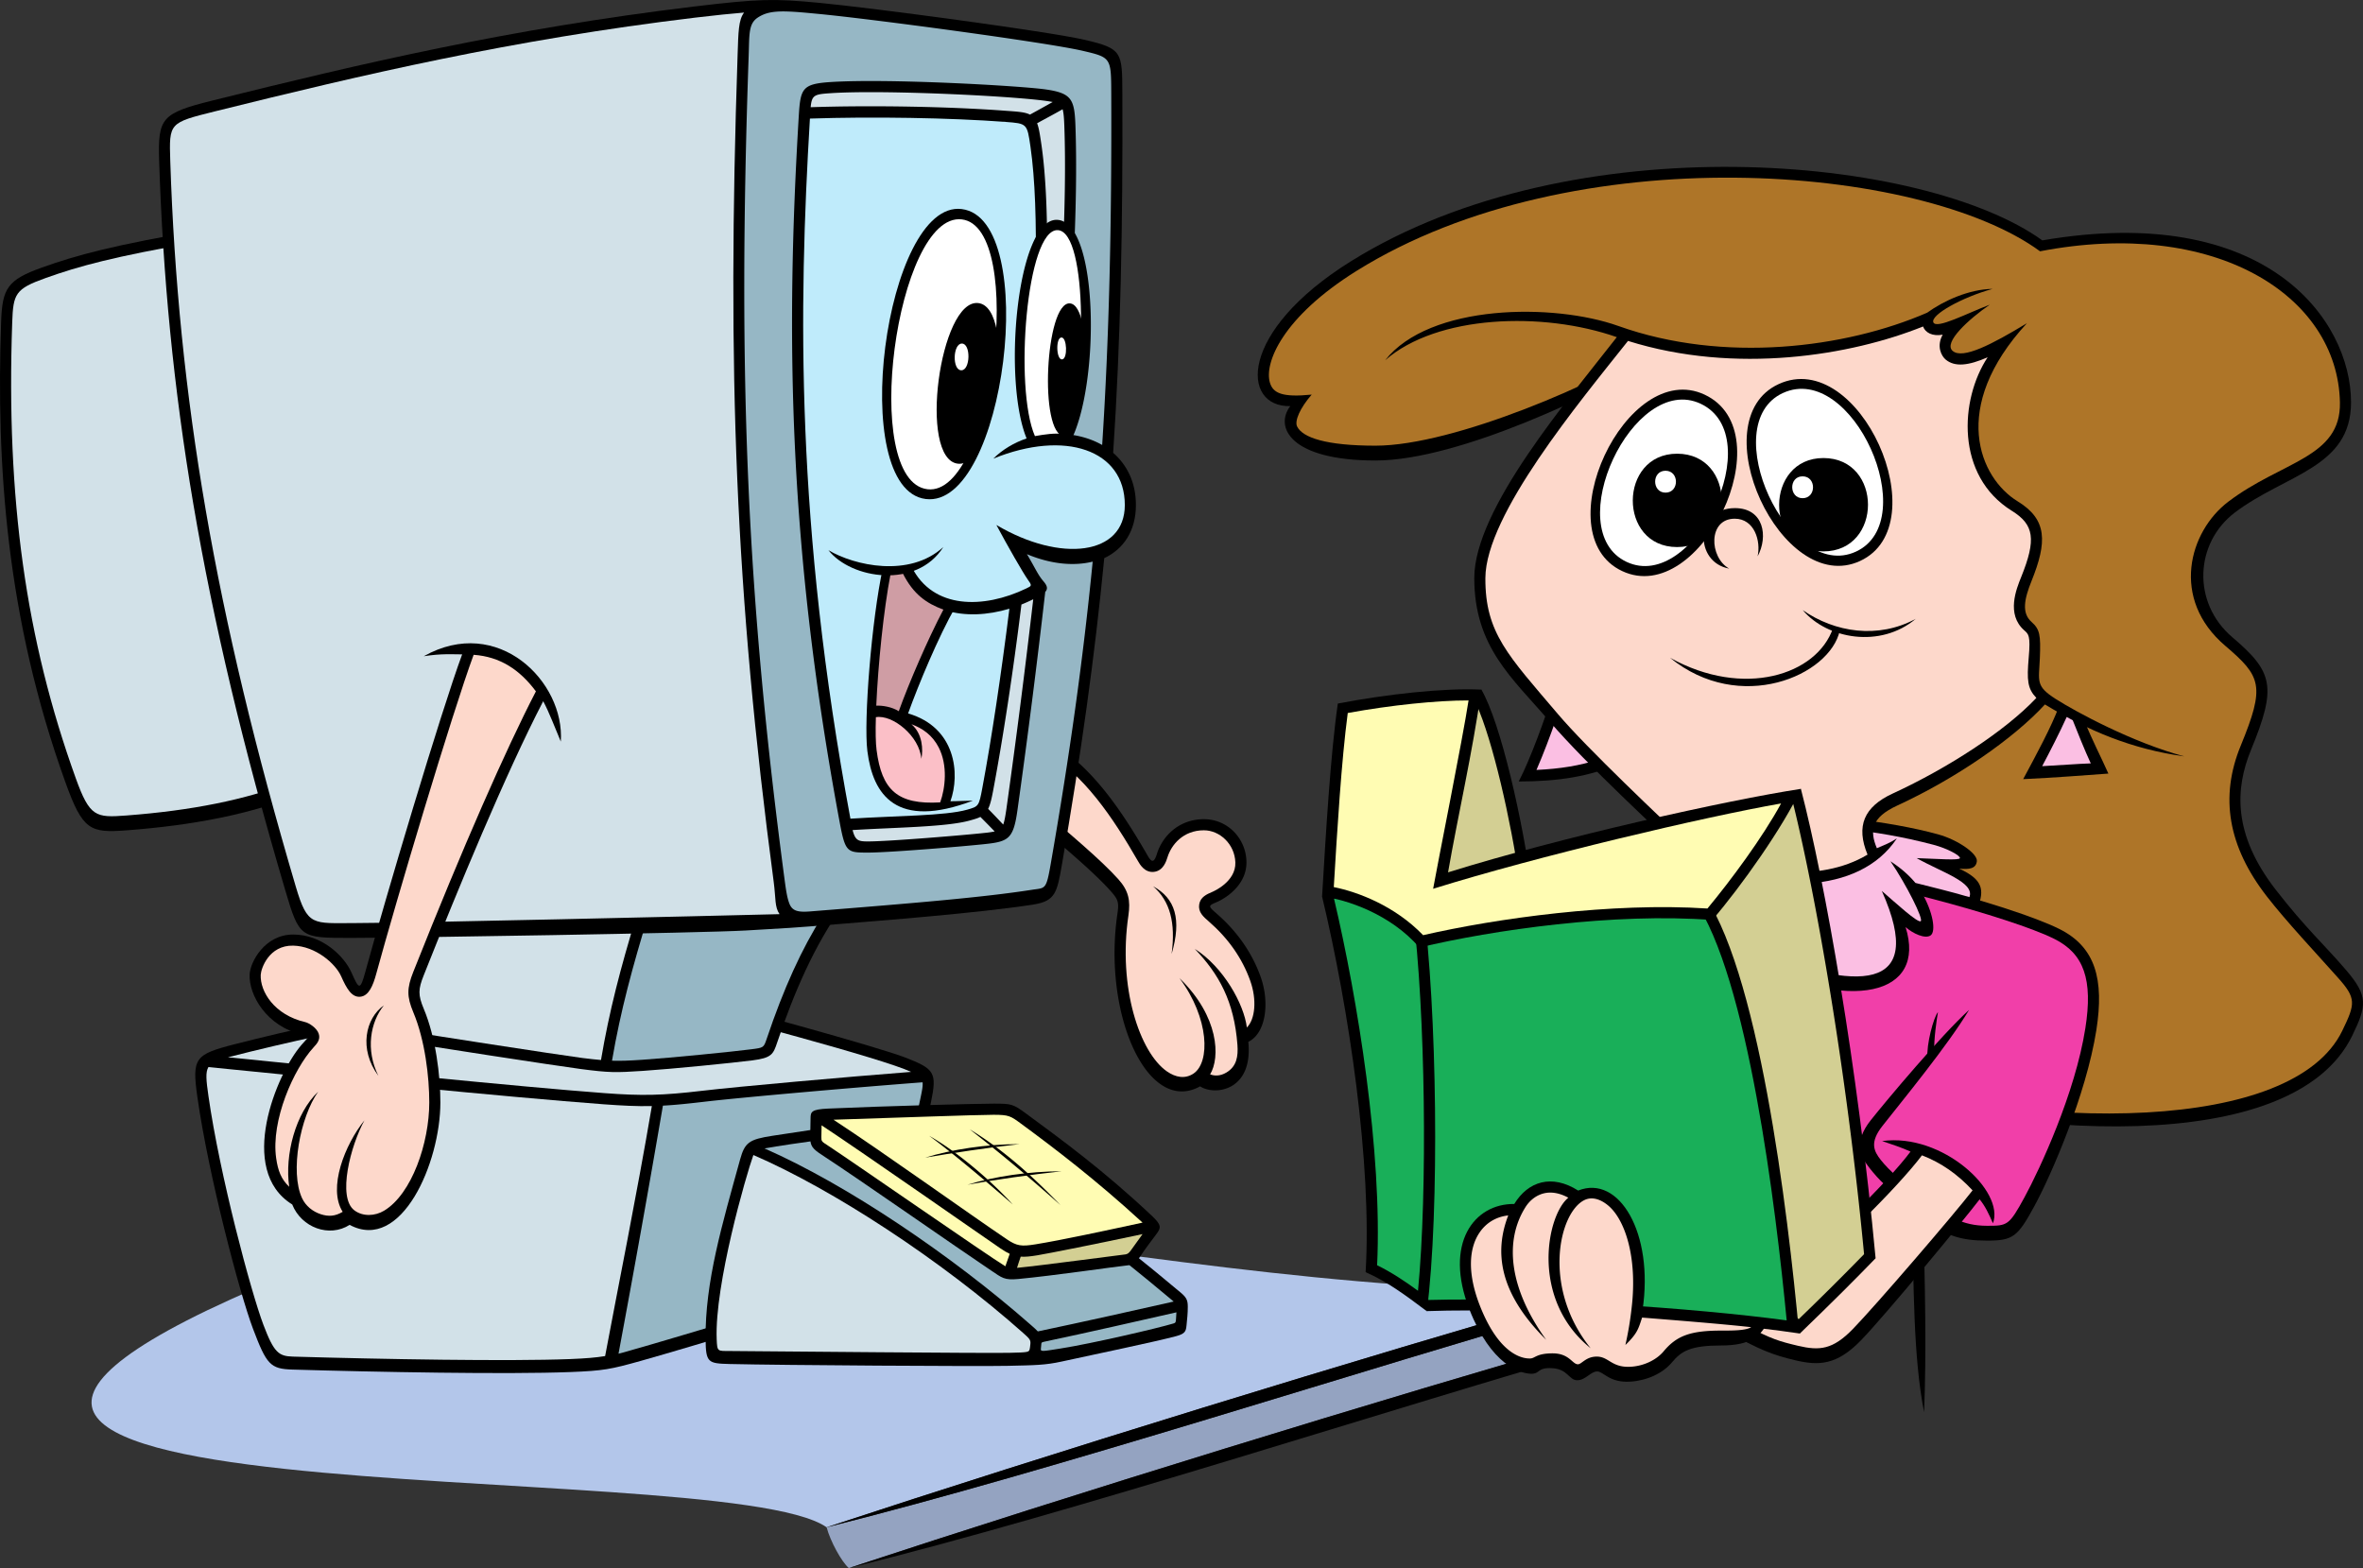 <svg xmlns="http://www.w3.org/2000/svg" width="212.865" height="141.264"><rect width="100%" height="100%" fill="#333333" stroke="none"/><path fill="#94a3c1" d="M76.463 141.264c20.024-6.602 47.39-15.043 68.914-21.227l-1.668-2.672c-21.523 6.184-48.554 15.04-69.246 20.223.332 1.254 1.332 3.09 2 3.676"/><path fill="#b3c6ea" d="M74.463 137.588c20.024-6.602 47.387-15.043 68.91-21.227-46.05.168-82.777-15.816-117.882-1.336-55.317 22.813 39.293 15.793 48.972 22.563"/><path d="M18.565 20.65c-8.453 1.446-11.68 2.34-14.793 3.454C.655 25.217.205 25.99.1 29.006c-.445 12.812.445 26.629 5.785 41.45 1.57 4.362 2.215 4.597 5.559 4.343 5.898-.445 11.238-1.445 15.797-3.34L18.565 20.65"/><path fill="#d2e1e8" d="M4.108 25.049c-2.727.973-2.918 1.41-3.008 3.992-.55 15.887 1.215 28.55 5.727 41.074 1.257 3.489 1.804 3.559 4.543 3.352 5.898-.445 10.734-1.422 14.75-2.973l-8.372-48.687c-7.5 1.312-10.625 2.164-13.64 3.242"/><path d="M21.123 94.076c-3.582.918-3.843 1.235-3.336 4.793 1 7.02 3.782 17.602 5.004 20.836 1.223 3.23 1.555 3.617 3.559 3.676 7.566.223 19.355.445 25.031.223 3.004-.118 3.63-.246 6.34-1.004 4.781-1.336 16.086-4.825 19.465-5.793 2.34-.668 2.672-1.004 3.226-2.899.56-1.89 2.895-11.922 3.45-14.593.554-2.676.336-3.008-2.223-4.012-2.559-1.004-15.758-4.613-21.36-6.016-3.113-.781-3.898-1.101-6.23-.894-11.234 1.004-22.469 3.011-32.926 5.683"/><path fill="#d2e1e8" d="M82.077 96.565c-2.575-1.215-17.137-5.051-22.59-6.446-2.2-.562-3.489-.89-5.348-.726-10.86.968-22.723 3.07-33.605 5.855 9.84.985 26.445 2.676 33.925 3.23 3.395.255 5.207.212 8.817-.214 3.242-.383 12.945-1.242 18.8-1.7"/><path fill="#96b7c5" d="M55.717 121.951a1492.933 1492.933 0 0 0 4-22.347c1.078-.055 2.235-.176 3.676-.344 3.394-.402 14.027-1.328 19.715-1.758.043.348-.067.844-.227 1.606-.57 2.75-2.886 12.503-3.426 14.351-.441 1.504-.48 1.625-2.543 2.215-1.406.402-16.664 5.012-19.46 5.793-.782.219-1.204.36-1.735.484"/><path fill="#d2e1e8" d="M54.51 122.166c-.836.137-1.715.211-3.168.27-5.5.214-16.883.015-24.96-.223-1.266-.04-1.696-.332-2.653-2.863-1.133-2.992-3.938-13.508-4.953-20.625-.2-1.395-.278-2.133 0-2.594 10.222 1.016 26.86 2.7 35.61 3.352 1.667.12 2.972.19 4.335.16-1.379 8.12-3.09 16.53-4.21 22.523"/><path d="M37.143 81.71c-.723 3.12-1.613 7.8-1.95 9.636-.331 1.84-.331 2.23 1.169 2.508 1.504.277 13.734 2.16 15.965 2.453 2.558.332 3.113.332 5.617.164 2.504-.164 8.12-.723 9.843-.946 1.727-.222 1.868-.546 2.227-1.617 1.5-4.457 3.336-8.746 5.95-12.367-8.622-.168-26.696-.055-38.821.168"/><path fill="#d2e1e8" d="M54.139 95.494c.746-4.422 1.762-8.289 3.195-12.996-6.722.035-13.738.098-19.39.2-.703 3.156-1.5 7.367-1.766 8.827-.172.958-.258 1.235.367 1.344 1.555.274 13.746 2.16 15.91 2.442.684.09 1.22.14 1.684.183"/><path fill="#96b7c5" d="M55.131 95.557c.766.023 1.496 0 2.746-.086 2.567-.172 8.133-.727 9.782-.942 1.136-.144 1.136-.144 1.406-.941 1.531-4.547 3.152-8.117 5.035-11.074-4.188-.055-9.805-.051-15.711-.024-1.398 4.582-2.48 8.52-3.258 13.067"/><path d="M69.569 102.322c-2.063.32-2.473.59-2.895 2.118-1.613 5.847-3.168 11.03-3.113 16.21.023 2.118.223 2.18 2.168 2.23 4.562.11 22.582.224 25.031.165 2.445-.055 3.39-.059 4.895-.39 3.058-.669 8.304-1.755 10.289-2.282.832-.223.89-.445.945-1.004.055-.554.11-1.058.11-1.613 0-.559-.067-.824-.61-1.285-5.617-4.735-15.281-12.227-18.687-14.371-1.95-1.227-2.387-1.426-4.84-1.282-5.399.313-8.621.778-13.293 1.504"/><path fill="#96b7c5" d="M94.045 120.877c3.922-.824 8.684-1.918 11.93-2.652-.016.258-.016.328-.04.644-.023.29-.05.305-.25.367-1.421.426-7.308 1.801-10.16 2.25-1.628.258-1.792.297-1.761.024.02-.219.031-.344.04-.422.01-.125.01-.156.241-.211M68.87 103.46c7.39 3.241 16.859 9.628 24.003 15.91.262.23.473.413.618.573 4.015-.843 9.05-1.968 12.238-2.69-5.477-4.618-15.11-12.13-18.563-14.306-1.77-1.113-2-1.257-4.246-1.129-5.293.305-11.773 1.227-14.05 1.641"/><path fill="#d2e1e8" d="M92.756 121.541c.031-.137.035-.2.059-.418.047-.394-.04-.5-.602-1-7.449-6.629-17.254-13.008-24.347-16.07-.664 1.836-3.496 11.683-3.305 16.586.047 1.156.074 1.062 1.195 1.07 4.621.035 22.864.211 25.156.164 1.73-.035 1.782-.062 1.844-.332"/><path d="M72.987 102.432c0 .781.16 1.031 1.058 1.617 3.336 2.172 12.207 8.383 15.211 10.39 1.028.688 1.203.899 2.477.782 3.254-.309 8.758-1.117 9.62-1.2.864-.081 1-.277 1.419-.917.418-.641 1.004-1.395 1.418-1.954.418-.554.426-.816-.39-1.585-4.364-4.122-8.231-6.938-11.372-9.25-1.176-.864-1.308-.891-2.922-.891-1.613 0-9.98.223-14.906.445-1.504.07-1.582.281-1.582.895 0 .61-.031 1.168-.031 1.668"/><path fill="#fffcb3" d="M102.924 110.143c-4.199-3.86-7.953-6.711-10.941-8.91-.946-.696-1.094-.805-2.477-.805-1.539 0-9.36.285-14.422.445 4.563 2.992 12.133 8.422 15.606 10.766.914.617 1.316.664 2.586.46 2.363-.382 6.289-1.23 9.648-1.956"/><path fill="#d3cf93" d="M91.948 113.21c-.141.37-.227.702-.332 1.007 2.156-.203 9.336-1.172 9.64-1.195.38-.028.477-.188.68-.47.309-.425.664-.925.988-1.374-4.047.86-8.5 1.75-9.488 1.91-.594.098-1.066.152-1.488.121"/><path fill="#fffcb3" d="M90.96 112.955c-.153.414-.278.781-.395 1.121-1.48-.886-14.016-9.593-15.973-10.867-.601-.39-.601-.39-.601-.777 0-.223.015-.961.02-1.055 3.827 2.523 14.847 10.234 16.12 11.094.297.203.574.367.828.484"/><path d="M83.346 104.287c2.379-.734 5.488-1.215 8.492-1.215-2.879.317-6.031.797-8.492 1.215m3.797 2.442c2.379-.73 5.527-1.211 8.488-1.211-2.836.312-5.984.754-8.488 1.21"/><path d="M83.702 102.322c2.296 1.293 5.359 3.801 7.53 6.184-2.46-2.133-5.527-4.723-7.53-6.184m3.652-.586c2.48 1.504 5.047 3.575 8.176 6.832a159.473 159.473 0 0 0-8.176-6.832m4.851-28.496c3.45 2.899 6.286 5.293 7.786 6.965.738.82.824 1.055.668 2.117-1.336 9.082 2.726 18.16 7.453 15.543 1.222.836 4.785.5 4.34-4.011 1.613-.782 1.921-3.582 1.113-5.848-.867-2.418-2.336-4.293-4.008-5.738-.742-.649-.723-.672.059-1.004.777-.336 2.668-1.504 2.668-3.567 0-2.062-1.614-3.898-3.836-3.898-2.227 0-3.727 1.504-4.227 3.117-.258.828-.476.797-.836.168-2.95-5.125-5.894-9.078-10.18-10.973l-1 7.13"/><path fill="#fdd8cb" d="M107.518 96.713c-.77.512-1.61.352-2.395-.191-2.449-1.7-4.43-7.555-3.472-14.055.195-1.34.023-2.223-.914-3.266-1.524-1.699-4.387-4.12-7.461-6.707l.726-4.855c3.649 2.113 6.246 6.004 8.516 9.945.164.29.602 1.05 1.43.961.843-.094 1.113-.96 1.226-1.328.348-1.117 1.41-2.418 3.274-2.418 1.418 0 2.78 1.23 2.836 2.898.054 1.739-1.98 2.61-2.063 2.645-.512.219-1.09.465-1.195 1.14-.106.688.37 1.102.879 1.543 1.742 1.512 2.996 3.305 3.715 5.317.617 1.715.453 3.48-.301 4.223-.25-2.09-2.106-5.454-4.692-7.082 2.168 2.257 3.551 4.718 3.844 8.648.074 1.016-.055 1.934-.996 2.492-.563.336-1.082.313-1.465.164.918-1.504.824-5.203-2.762-8.672 2.711 3.637 2.77 7.594 1.27 8.598"/><path d="M103.87 79.842c2.003 1.086 2.59 2.969 1.671 6.101.375-2.8-.129-4.765-1.671-6.101M51.936 69.12c2.45-.446 4.562-.446 7.898-.446-3.226.445-5.449.555-7.898.445m.554 2.895c2.45-.446 4.563-.446 7.899-.446-3.223.446-5.45.56-7.898.446m.113 3.456c2.45-.445 4.562-.445 7.898-.445-3.226.446-5.449.555-7.898.446"/><path d="M100.276 40.795c1.222 1.063 2.05 2.629 2.05 4.703 0 2.324-1.117 3.973-2.851 4.781-.86 8.875-2.11 17.793-3.82 27.641-.43 2.453-.57 3.254-2.559 3.566-5.008.782-13.797 1.45-17.8 1.782-4.005.336-4.337.336-8.118.558-3.785.223-31.039.668-35.598.668-4.562 0-4.609.016-5.898-4.344-7.562-25.628-10.676-45.015-11.344-65.628-.125-3.899.2-4.32 4.782-5.461C32.58 5.717 45.819 2.6 62.502.59c5.871-.7 7.133-.731 11.348-.33 4.672.445 20.578 2.562 23.918 3.34 3.336.781 3.32 1.101 3.336 4.793.05 12.043-.16 22.422-.828 32.402"/><path fill="#d2e1e8" d="M70.225 82.354c-.453-.645-.328-1.395-.527-2.899-3.457-26.039-4.215-45.992-3.254-74.496.07-2.082.078-3.172.586-3.828-1.16.094-2.563.238-4.407.457C46.061 3.58 32.71 6.721 19.362 10.033c-4.133 1.028-4.133 1.028-4.024 4.457.692 21.313 4.07 40.864 11.305 65.375 1.07 3.625 1.512 3.293 5.332 3.293 4.414 0 31.652-.636 38.25-.804"/><path fill="#bfebfb" d="M92.479 39.498c-1.113.371-2.192 1.012-3 1.82 6.465-2.632 11.848-.793 11.848 4.18 0 4.527-5.77 5.223-11.57 1.797 1.003 1.879 2.394 4.3 2.808 4.887.418.586.398.586-.125.836-3.836 1.84-8.383 1.879-10.301-1.922l-1 .168c1.684 3.984 5.84 4.754 9.79 3.574-.747 5.965-1.595 11.64-2.434 16.129-.313 1.676-.333 1.68-1.375 1.976-1.95.56-6.473.547-10.512.81-4.942-26.513-4.672-45.997-3.649-63.071 5.59-.188 12.641-.074 17.614.3 1.953.145 1.953.145 2.254 2.235.843 5.828.503 15.789-.348 26.281"/><path fill="#d2e1e8" d="M92.014 54.46a15.56 15.56 0 0 0 1.063-.474 787.38 787.38 0 0 1-2.418 18.891c-.098.676-.176 1.106-.286 1.406-.41-.43-.878-.933-1.359-1.414.188-.375.316-.918.465-1.719.867-4.628 1.773-10.507 2.535-16.69"/><path fill="#96b7c5" d="M99.287 40.088c-1.09-.621-2.37-.953-3.683-1 .95-10.543 1.535-20.613 1.273-27.797-.086-2.34-.336-2.898-2.668-3.234-2.34-.332-14.129-1-19.355-.668-2.567.164-2.746.562-2.895 3.011-1.222 20.278-.89 39.11 3.672 63.622.516 2.773.668 2.785 2.559 2.785 1.89 0 8.676-.559 10.68-.782 2-.222 2.43-.519 2.78-3.007a781.786 781.786 0 0 0 2.509-19.696c.257-.28.18-.562-.176-.972-.5-.586-.723-1.172-1.473-2.426 2.164.91 4.242 1.09 5.922.672-.863 8.808-2.086 17.508-3.766 27.152-.43 2.477-.476 2.219-1.726 2.414-4.371.68-10.512 1.192-19.91 1.942-1.153.093-1.68-.02-1.942-.758-.164-.45-.258-.965-.402-2.04-3.371-25.429-4.262-45.042-3.242-74.34.066-1.847-.024-2.808.793-3.366.656-.442 1.367-.594 2.574-.567.867.02 1.793.114 2.945.223 4.946.473 20.598 2.578 23.785 3.324 2.547.594 2.547.621 2.563 3.79.047 11.921-.192 22.09-.817 31.718"/><path fill="#d2e1e8" d="M94.604 39.1a9.634 9.634 0 0 0-1.055.14c.84-10.48 1.11-20.367.27-26.168-.133-.902-.223-1.535-.395-1.968.801-.438 1.617-.868 2.297-1.262.094.312.129.77.156 1.484.254 7.012-.304 17.016-1.273 27.774m-6.289 34.492c.445.445.898.906 1.289 1.312a8.547 8.547 0 0 1-.848.125c-1.89.211-8.71.774-10.566.774-.86 0-1.14-.067-1.387-1.024 3.883-.242 8.488-.27 10.59-.87.375-.106.684-.192.922-.317m4.465-63.266c.707-.386 1.418-.781 2.047-1.136-2.286-.48-14.86-1.122-19.91-.801-1.536.101-1.782.136-1.891 1.27 5.5-.184 12.48-.063 17.62.324 1.032.074 1.7.113 2.134.343"/><path d="M86.639 18.834c-6.91-.863-10.379 25.234-3.246 26.121 7.133.89 10.383-25.23 3.246-26.12"/><path fill="#fff" d="M86.639 19.764c-5.898-.688-9.2 23.597-3.082 24.312 5.867.684 8.945-23.629 3.082-24.312"/><path d="M88.123 27.303c-3.46-.403-5.43 14.047-1.836 14.469 3.493.406 5.325-14.063 1.836-14.47"/><path fill="#fff" d="M86.65 30.951c-.816-.004-.894 2.403-.05 2.407.82 0 .871-2.407.05-2.407"/><path d="M96.428 39.768c2.645-4.989 2.59-19.7-1.16-19.961-3.695-.254-5.02 14.82-2.684 19.93a17.86 17.86 0 0 1 3.844.03"/><path fill="#fff" d="M95.885 39.115c2.027-4.449 2.156-18.218-.59-18.382-2.832-.172-3.957 14.246-2.066 18.554.808-.14 1.82-.312 2.656-.172"/><path d="M96.373 27.33c-2.207-.129-2.808 11.824-.515 11.961 2.222.129 2.738-11.832.515-11.96"/><path fill="#fff" d="M95.604 30.404c-.516.043-.461 2.02.074 1.973.52-.043.445-2.02-.074-1.973"/><path d="M79.526 51.178c-1.004 4.625-1.739 13.765-1.39 16.492.5 3.957 2.612 7.074 9.507 4.457-.555 0-1.332.055-2.027.055.886-2.45.5-6.656-3.813-7.91.945-2.618 2.727-6.91 4.285-9.637-2.113-.613-3.34-1.395-4.34-3.512-.89.113-1.168.113-2.222.055"/><path fill="#cf9da4" d="M80.963 64.072c.914-2.535 2.617-6.488 4.02-9.152-1.52-.566-2.696-1.363-3.656-3.266-.375.036-.7.043-1.098.028-.633 3.261-1.133 8.246-1.293 11.89.555-.027 1.418.11 2.027.5"/><path fill="#fbbfc7" d="M82.108 65.244c.992.364 1.883.98 2.453 2.09.832 1.621.594 3.68.133 4.95-3.832.226-5.266-1.094-5.73-4.716-.083-.628-.102-1.671-.063-2.96 1.5-.254 3.933 1.695 4.097 3.757.168-.836.114-2.257-.89-3.12"/><path d="M74.627 49.565c2.059 2.617 7.957 3.507 10.348-.282-3.059 2.79-8.008 1.672-10.348.282M48.932 63.17c-3.418 6.602-7.676 16.922-10.762 24.695-.5 1.254-.52 1.762 0 3.008 1.086 2.59 1.5 6.016 1.5 8.442 0 5.43-3.504 13.535-8.175 11.03-1.833 1.169-4.336.25-5.172-1.839-5.004-3.094-1.418-11.785.836-14.375.738-.848.82-.746.082-.918-3.254-.75-4.836-3.594-4.754-5.434.05-1.082 1.336-3.59 3.922-3.59 2.586 0 4.586 1.922 5.253 3.426.668 1.504.774 1.676 1.254-.086 1.75-6.433 6.797-23.398 8.715-28.578-.832 0-1.875-.086-3.46.168 6.675-3.761 12.722 2.297 12.347 7.688-.5-1.172-1.043-2.633-1.586-3.637"/><path fill="#fdd8cb" d="M42.666 58.99c-1.921 5.188-7.011 22.274-8.78 28.762-.278 1.016-.661 1.984-1.45 2.043-.766.059-1.223-.762-1.703-1.84-.5-1.133-2.293-2.722-4.324-2.765-2.188-.043-2.895 2.062-2.922 2.628-.07 1.508 1.226 3.618 4.011 4.262.344.078 1.051.531 1.215 1.051.168.527-.152.883-.465 1.223-1.796 1.949-3.855 6.59-3.37 9.984.163 1.145.456 1.895 1.175 2.578-.418-2.871.563-6.64 2.606-8.562-1.614 2.27-2.559 7.214-1.446 9.593.328.7.957 1.203 1.692 1.442.691.222 1.277.191 1.965-.219-1.364-2.145.21-6.066 1.96-8.242-1.25 2.285-2.464 6.941-.906 8.11.762.573 1.856.523 2.676.03 2.496-1.496 4.07-6.105 4.07-9.753 0-2.266-.375-5.59-1.437-8.118-.59-1.414-.59-2.164-.004-3.64 4.496-11.317 8.332-20.035 11.047-25.274-1.461-1.96-3.235-3.125-5.61-3.293"/><path d="M34.584 90.568c-1.668 1.168-2.28 3.954-.5 6.348-1.168-2.34-.726-4.844.5-6.348m110.793 29.469c-21.523 6.184-48.89 14.625-68.914 21.227 20.61-5.098 47.723-14.04 69.246-20.223l-.332-1.004m-2.004-3.676c-21.523 6.184-48.886 14.625-68.91 21.227 20.692-5.184 47.723-14.04 69.246-20.223l-.336-1.004m-27.14-79.777c-1.446 1.89 0 4.902 7.676 4.902 7.675 0 20.468-6.351 24.582-8.804 3.894 17.16 13.71 57.16 15.379 64.625 17.746 5.347 42.687 7.02 48.027-4.012 1.305-2.687 1.45-3.562-.555-5.902-2.004-2.34-3.62-3.743-6.34-7.243-3.894-5.015-3.648-9.128-2.226-12.593 2.336-5.68 2.004-7.02-1.668-10.137-3.672-3.121-3.399-8.512.222-11.254 4.563-3.453 10.457-4.012 10.457-9.918 0-7.465-7.675-18.05-27.808-14.594-10.68-7.691-42.274-10.586-62.297 1.891-10.164 6.336-9.898 13.148-5.45 13.04"/><path fill="#ae7528" d="M149.143 31.139c2.242 9.886 6.836 28.918 10.266 43.148 2.398 9.957 4.488 18.63 5.308 22.227 19.059 5.62 41.86 5.48 46.281-3.656 1.188-2.454 1.282-2.915-.418-4.813-1.937-2.176-4.613-5.02-6.37-7.281-3.497-4.5-4.266-8.946-2.36-13.586 2.219-5.399 1.855-6.23-1.39-8.996-4.965-4.227-3.274-10.293.269-12.985 4.832-3.672 10.16-3.941 10.058-8.949-.199-9.66-11.304-16.64-27.015-13.61-10.715-7.855-42.027-10.413-61.559 1.759-6.695 4.175-8.343 8.312-7.816 10.074.281.945 1.094 1.347 3.765 1.078-1.054 1.207-1.562 2.375-1.312 2.875.488.996 2.602 1.726 7.059 1.726 7.128 0 20.343-5.796 25.234-9.011"/><path d="M185.506 83.686c3.274 1.629 4.051 4.558 3.34 9.109-.922 5.852-4.09 13.121-5.594 15.879-1.5 2.758-1.918 3.09-4.254 3.09-2.336 0-3.753-.418-5.753-2.004.164 5.683.304 12.117.082 17.465-1-5.098-.918-11.532-1.086-17.633-4.336.418-9.258.668-15.266.586-.25-6.77-.027-26.688-.027-33.594 10.12 1.113 24.304 4.984 28.558 7.102"/><path fill="#f13fa9" d="M177.381 90.975c-1.898 3.175-5.945 8.093-7.8 10.449-1.169 1.484-.797 2.266-.145 3.086.812 1.02 1.86 1.879 3.918 3.476 2.035 1.582 3.414 2.442 5.644 2.442 1.829 0 1.977 0 3.375-2.57 1.395-2.56 4.567-9.391 5.48-15.22.692-4.39-.12-6.722-2.792-8.054-3.816-1.898-16.91-5.559-27.133-6.844-.047 8.207-.129 26.067.016 31.446 5.004.039 9.66-.153 14.203-.594-2.172-1.559-2.852-2.258-3.742-3.375-.891-1.113-1.391-2.395.109-4.29 1.504-1.894 6.309-7.612 8.867-9.952"/><path d="M173.631 95.358c-.11-1.282.559-3.73.946-4.18-.11.613-.387 2.508-.332 3.512l-.614.668M156.807 73.24c6.84-.082 13.516.754 17.77 1.922 1.808.496 3.59 1.754 3.503 2.426-.082.668-.668.75-1.585.668 2.171 1 2.253 1.922 1.671 3.508-1.336-.418-3.921-1.086-5.09-1.422 1.083 1.84 1.336 3.594.833 3.93-.5.336-1.582-.168-2.25-.754 1.918 6.101-4.84 7.855-14.77 2.843 0-5.597-.082-8.691-.082-13.12"/><path fill="#fbbfe3" d="M157.78 74.19c6.394.222 10.82.457 16.394 1.914 1.25.328 2.434.98 2.38 1.203-.06.222-2.013.062-3.895 0 2.21 1.261 5.257 2.172 4.753 3.511-1.722-.503-3.53-.94-4.863-1.277-.613-.723-1.308-1.34-2.254-1.953 1.446 2.117 3.004 5.234 2.727 5.402-.281.168-2.281-1.672-3.504-2.73 4.156 9.305-2.352 8.957-11.625 5.348l-.113-11.418"/><path d="M139.65 63.158c-.335 1.168-1.78 5.235-2.84 7.242 3.56 0 6.4-.445 9.067-1.617-2.058-1.836-4.058-3.675-6.226-5.625"/><path fill="#fbbfe3" d="M140.123 64.936c-.449 1.285-1.093 3-1.714 4.425 2.136-.097 3.941-.394 5.582-.933l-3.868-3.492"/><path d="M145.647 30.373c-4.34 5.574-12.84 15.457-12.84 21.7 0 6.238 3.45 9.023 6.785 12.921 3.34 3.903 9.903 9.918 12.684 12.594 6.894 2.895 15.156 3.133 18.601-2.063-.625.418-1.054.56-1.804.891-.668-1.586-.504-2.766 1.832-3.844 5.257-2.422 10.472-6.015 13.308-9.109 3.922 2.383 7.801 4.012 12.559 4.68-4.672-1.254-9.766-4.012-11.598-5.18-1.836-1.172-1.504-1.59-1.418-3.68.082-2.086 0-2.59-.754-3.258-.898-.8-.656-2.046 0-3.675 1.418-3.512 1.438-5.547-1.25-7.188-3.422-2.09-6.172-8.441.836-16.043-3.172 1.922-5.758 3.258-6.676 2.504-.917-.75 1.5-2.922 3.336-4.176-2 .75-4.836 2.254-5.09 1.586-.25-.668 2.59-2.254 5.34-3.008-2.113.028-4.39 1.06-5.894 2.145-7.371 3.203-18.34 4.578-27.809 1.2-5.824-2.083-17.02-2.009-21.023 3.09 4.672-4.095 14.2-4.427 20.875-2.087"/><path fill="#fdd8cb" d="M168.233 76.99c-1.063-2.574-.317-4.308 2.254-5.496 4.976-2.293 10.144-5.636 12.953-8.62-.805-.845-.863-1.595-.688-3.63.18-2.02-.023-2.12-.414-2.469-1.62-1.44-.703-3.71-.261-4.8 1.367-3.387 1.168-4.707-.844-5.957-5.09-3.153-4.692-10.035-2.18-13.832-1.726.754-2.945.894-3.773.214-.387-.316-.864-1.21-.274-2.25-.941.168-1.566-.183-1.773-.738-6.473 2.61-16.875 4.344-26.578 1.301-4.399 5.543-12.82 15.652-12.848 21.36-.023 4.949 2.05 6.972 6.547 12.269 2.625 3.094 9.3 9.394 12.453 12.375 4.707 1.937 11.059 2.902 15.426.273"/><path d="M185.463 63.674c-.664 1.793-2.043 4.344-3.21 6.516 2.835-.125 5.882-.375 7.675-.5-.668-1.504-1.457-3.008-2.168-4.766l-2.297-1.25"/><path fill="#fbbfe3" d="M186.174 64.592c-.625 1.379-1.543 3.176-2.21 4.43 1.71-.086 3.167-.211 4.378-.25-.543-1.172-1.21-2.844-1.625-3.887l-.543-.293"/><path d="M165.733 56.807c-.887 4.066-9.008 7.578-15.293 2.449 6.617 3.68 13.234 1.562 14.683-2.672l.61.223"/><path d="M162.397 54.967c2.223 2.621 7.008 3.453 10.18.781-3.395 1.84-7.29 1.227-10.18-.781m-8.84-19.414c-7.059-3.309-14.488 12.586-7.426 15.894 7.059 3.313 14.676-12.492 7.426-15.894"/><path fill="#fff" d="M153.194 36.37c-6.067-2.845-12.73 11.405-6.664 14.25 6.066 2.847 12.89-11.329 6.664-14.25"/><path d="M160.221 34.604c-7.082 3.27.262 19.207 7.34 15.933 7.078-3.273-.074-19.293-7.34-15.933"/><path fill="#fff" d="M160.604 35.408c-6.082 2.809.504 17.098 6.586 14.285 6.082-2.808-.34-17.171-6.586-14.285"/><path d="M151.077 40.873c-5.286 0-5.356 8.41 0 8.41 5.355 0 5.355-8.41 0-8.41"/><path fill="#fff" d="M150.034 44.381c-1.235 0-1.254-1.973 0-1.973 1.253 0 1.253 1.973 0 1.973"/><path d="M155.772 51.225c-1.813-1.004-1.922-4.496.496-4.496 1.789 0 2.367 2.027 2.062 3.386.97-1.77.57-4.34-2.043-4.34-3.609 0-3.707 4.883-.515 5.45m8.484-9.961c-5.281 0-5.355 8.41 0 8.41 5.356 0 5.356-8.41 0-8.41"/><path fill="#fff" d="M162.381 44.881c-1.234 0-1.254-1.969 0-1.969s1.254 1.969 0 1.969"/><path d="m127.776 64.799 5.672-2.672c1.75 3.008 3.754 11.867 4.586 18.215l-9.676 1.254-.582-16.797"/><path fill="#d3cf93" d="m132.995 63.447-4.2 1.98.524 15.036 7.586-.984c-.82-5.688-2.453-12.805-3.91-16.032"/><path d="M172.104 103.744c-1.895 2.563-8.04 8.774-12.434 11.836l-4.172 4.348c3.004 1.668 4.118 2.117 6.23 2.617 2.114.5 3.727.445 5.895-1.781 2.172-2.23 9.262-10.824 10.707-12.719.5.613.81 1.27 1.2 2.16 1.082-2.91-4.563-8.16-9.985-7.41.832.277 1.836.613 2.559.95"/><path fill="#fdd8cb" d="M173.135 104.08c-2.09 2.781-8.398 9.164-12.808 12.266l-2.946 3.12c2.156 1.153 2.899 1.372 4.578 1.77 1.957.461 3.137.356 4.95-1.507 2.066-2.125 9.113-10.329 10.785-12.493-1.356-1.457-2.817-2.484-4.559-3.156"/><path d="m155.471 73.826 6.758-2.758c2.172 8.356 5.117 25.016 6.73 42.286-1.777 1.836-3.836 3.898-6.84 6.796l-3.058-2.285-7.512-37.605 3.922-6.434"/><path fill="#d3cf93" d="m156.155 74.631-3.543 5.816 7.355 36.844 2.067 1.547a264.736 264.736 0 0 0 5.886-5.852c-1.57-16.558-4.336-32.253-6.379-40.554l-5.386 2.199"/><path d="m129.694 82.432-2.922 2.258.754 30.753 1 2.672c9.761-.332 25.027.754 33.539 2.008-1.004-10.95-3.672-33.262-8.93-40.031-5.004-.168-15.515 1.086-23.441 2.34"/><path fill="#19af59" d="m130.1 83.385-2.313 1.789.735 30.074.144 1.863c9.543-.253 23.899.707 32.282 1.84-.965-10.066-3.496-30.996-8.325-37.867-4.988-.074-14.75 1.078-22.523 2.3"/><path d="m121.018 78.006-1.922 2.758c2.422 10.11 4.508 24.148 3.922 33.844 1.918.835 3.516 2.015 5.516 3.52 1.168-9.028.91-27.423-.344-36.696l-7.172-3.426"/><path fill="#19af59" d="m127.268 82.1-5.914-2.825-1.18 1.692c2.133 9.058 4.36 22.832 3.88 33.016 1.304.636 2.491 1.433 3.683 2.3.87-8.933.668-25.175-.469-34.183"/><path d="M133.448 62.127c-3.336-.168-8.594.418-12.934 1.254-.664 4.594-1.082 11.781-1.418 17.383 2.172.25 6.176 1.586 8.762 4.594 6.672-1.586 17.547-3.149 26.39-2.477 2.586-3.012 6.399-8.387 7.98-11.813-6.589 1.004-21.605 4.344-31.784 7.52.918-5.262 2.168-10.613 3.004-16.46"/><path fill="#fffcb3" d="M129.1 80.068c.324-1.867 2.684-13.613 3.191-16.968-2.843-.004-6.96.418-10.882 1.133-.57 4.304-.95 10.523-1.258 15.683 2.238.45 5.539 1.727 8.047 4.332 6.605-1.515 16.984-2.969 25.613-2.402 2.094-2.52 4.984-6.422 6.633-9.465-7.028 1.234-21.938 4.754-31.344 7.687"/><path d="M159.225 119.12c-.582 1.167-1.418 2.09-4.168 2.09-2.754 0-3.59.5-4.426 1.503-.832 1.004-2.25 1.656-3.754 1.754-1.918.125-2.418-.918-3-.918-.586 0-1.043.793-1.797.793-.75 0-.832-1.004-2.25-1.086-1.418-.086-1.043.543-1.96.5-.918-.04-3.543-.766-5.508-5.809-2.309-5.922.418-9.523 4.047-9.484 1.25-2.047 3.378-2.715 5.757-1.21 3.668-1.462 6.84 3.8 5.797 10.78 4.172.332 7.969.711 11.262 1.086"/><path fill="#fdd8cb" d="M137.397 108.78c.441-.708 1.058-1.13 1.71-1.282.665-.152 1.395-.02 2.173.399-1.961 1.586-3.453 9.175 2.011 13.562-4.379-5.434-2.879-12.168-.586-13.336.692-.351 1.45-.094 2.106.43 1.531 1.215 2.73 4.637 2.164 9.332a30.062 30.062 0 0 1-.555 3.281c1.086-1.043 1.172-1.465 1.504-2.469 3.164.254 6.852.543 9.832.864-.5.316-1.738.308-2.699.308-2.758 0-4.02.457-5.191 1.867-.653.782-1.817 1.348-3.051 1.395-1.637.062-1.899-.902-2.938-.918-1.011-.02-1.386.691-1.738.691-.5 0-.766-.984-2.27-.984-1.5 0-1.578.461-2.039.461-.27 0-2.62.113-4.535-4.797-1.054-2.707-1.054-5.043.008-6.578.598-.867 1.496-1.395 2.563-1.512-1.254 3.258-.875 6.95 3.422 11.211-3.38-4.68-3.766-8.918-1.89-11.926"/></svg>

